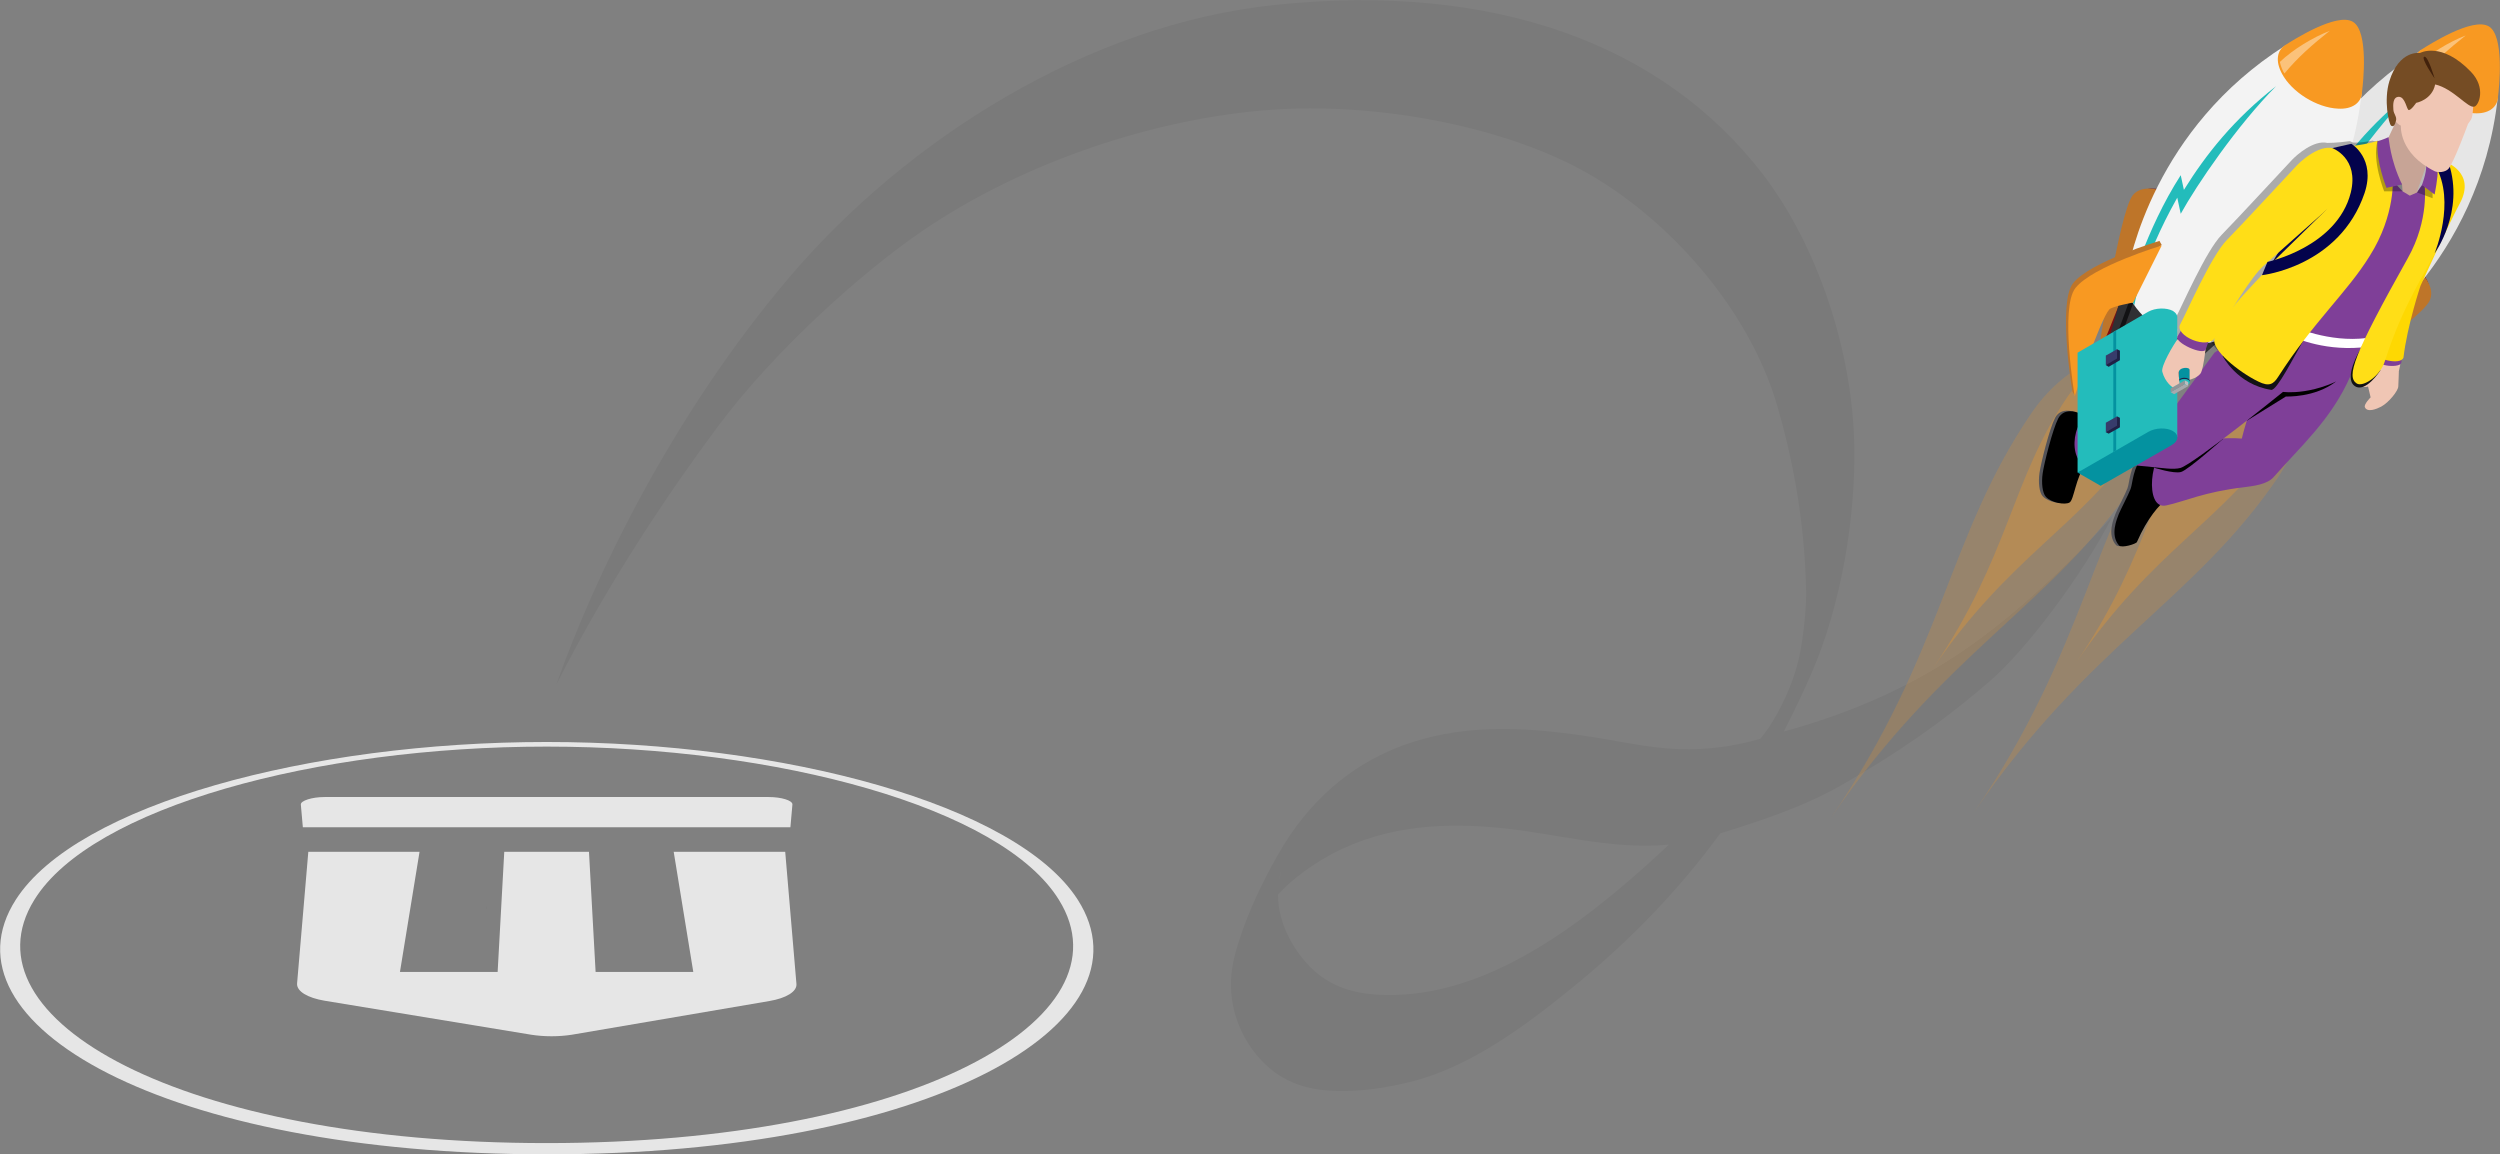 <?xml version="1.0" encoding="utf-8"?>
<!-- Generator: Adobe Illustrator 25.2.3, SVG Export Plug-In . SVG Version: 6.00 Build 0)  -->
<svg version="1.1" id="Livello_1" xmlns="http://www.w3.org/2000/svg" xmlns:xlink="http://www.w3.org/1999/xlink" x="0px" y="0px"
	 viewBox="0 0 867.6 400.6" style="enable-background:new 0 0 867.6 400.6;" xml:space="preserve">
<rect x="0" y="0" width="867.6" height="400.6" fill="#808080" stroke="none"/>
<style type="text/css">
	.st0{opacity:5.000000e-02;enable-background:new    ;}
	.st1{opacity:0.2;fill:#F89922;enable-background:new    ;}
	.st2{opacity:0.3;fill:#F89922;enable-background:new    ;}
	.st3{fill:#7A0F14;}
	.st4{fill:#BE7529;}
	.st5{fill:#303033;}
	.st6{fill:#121214;}
	.st7{fill:#E6E6E6;}
	.st8{fill:#F89922;}
	.st9{opacity:0.4;fill:#FFFFFF;enable-background:new    ;}
	.st10{fill:#23BCBB;}
	.st11{fill:#F3F3F3;}
	.st12{opacity:0.3;enable-background:new    ;}
	.st13{fill:#F0C6B4;}
	.st14{fill:#535359;}
	.st15{fill:#7F3F98;}
	.st16{fill:#C7A496;}
	.st17{fill:#FED802;}
	.st18{fill:#FFFFFF;}
	.st19{fill:#FFDE17;}
	.st20{fill:#03034C;}
	.st21{fill:#B8B8B8;}
	.st22{fill:#754C24;}
	.st23{fill:#42210B;}
	.st24{fill:#0492A0;}
	.st25{fill:#1F2145;}
	.st26{fill:#373C6B;}
	.st27{fill:#BCBEC0;}
	.st28{fill:#A7A9AC;}
	.st29{fill:#939598;}
	.st30{fill:#6D71D4;}
</style>
<g>
	<path class="st0" d="M733.1,179.2c-7,7.7-13.4,14.3-18.7,19.3c-10.8,10.2-22.7,20.9-38.3,30.8c-17.6,11.2-37.3,19.2-57.1,24.6
		c3.4-6.6,6.7-13.4,9.8-20.6c10-23.1,15.2-53.3,14.7-78.6c-0.6-33.2-12.9-69.7-31.8-94.3c-34.8-45.2-93.3-66.6-169-58.7
		C378.2,8.3,314.9,48,273.8,96.4c-40.3,47.6-67.1,102.7-80.7,141.1c18.5-36.5,40.1-68.1,55.8-89.2c20.2-27.2,51.1-54.5,71.1-68.1
		c36-24.6,82.1-39.3,121-42.1c35.7-2.6,78.5,5.2,107.2,20.5c29.7,15.9,58.4,47.7,68.5,81.9c5.1,17.5,9.6,39.3,10.1,64.4
		c0.1,5.5-0.5,11.7-1.5,18.4c-0.5,3.4-1.6,8-2.5,10.6c-2.5,7.8-6.8,15.7-9.8,19.8c-0.6,0.9-1.5,2-2.1,2.7
		c-9.3,2.7-18.7,3.9-28.2,3.6c-10.9-0.4-21.7-3-32.6-4.6c-21.8-3.2-43.9-4.4-65.3,4.1c-15.6,6.2-30.4,17.8-41.5,37.5
		c-5.1,9-9.9,18.9-13.4,29.8c-1.5,4.7-2.8,9.9-2.7,15.4c0.2,12.2,6.2,21.9,12.3,27.5c7.4,6.9,16.1,8.7,24.4,8.9
		c8.3,0.2,16.7-1,24.9-3c20.8-4.9,40.4-19.3,59.1-34.7c17.4-14.4,34.2-31.3,49.1-51.7c13.6-4.2,28.9-9.2,42-16.7
		c18.5-10.6,34-21,51.4-36C702.8,225.9,722.7,199.7,733.1,179.2z M168.7,315.5c0,0-0.1,0.1-0.1,0.3
		C168.9,313.1,168.9,315.5,168.7,315.5z M444.6,302.4c0,0.7-0.3,1.7-0.7,2.8c0-0.2,0.1-0.4,0.1-0.6C444,305,444.6,302.5,444.6,302.4
		z M477.9,345.2c-7.9-0.5-16.1-2.6-23-9.4c-5.2-5.2-11.4-14.5-11.4-25.4c4.7-5,10-8.9,15.3-12.1c18.9-11.3,39.6-12.9,59.5-11.2
		c20.3,1.7,40.5,8,60.9,6c-0.7,0.7-1.4,1.3-2.1,2C546.7,323.3,513.3,347.3,477.9,345.2z"/>
	<g>
		<g>
			<g>
				<path class="st1" d="M792.7,124c-9.9-6.7-27,1.1-38.1,17.5c-29.1,42.7-30.2,82.8-69.6,140.5c39.4-57.7,76.3-73.5,105.4-116.1
					C801.5,149.5,802.6,130.8,792.7,124z"/>
				<path class="st2" d="M792.7,124c-6.6-4.5-18,0.7-25.5,11.7c-19.5,28.6-20.2,55.4-46.6,94.1c26.4-38.7,51.1-49.2,70.5-77.8
					C798.6,141.1,799.3,128.5,792.7,124z"/>
			</g>
			<g>
				<path class="st1" d="M743,126c-9.9-6.7-27,1.1-38.1,17.5c-29.1,42.7-30.2,82.8-69.6,140.5c39.4-57.7,76.3-73.5,105.4-116.1
					C751.8,151.5,752.9,132.7,743,126z"/>
				<path class="st2" d="M743,126c-6.6-4.5-18,0.7-25.5,11.7c-19.5,28.6-20.2,55.4-46.6,94.1c26.4-38.7,51.1-49.2,70.5-77.8
					C748.9,143,749.6,130.5,743,126z"/>
			</g>
			<g>
				<g>
					<g>
						<path class="st3" d="M807.8,72c0,0-13.8-8.9-19.1-2.6c-3.7,4.4-13.6,56.8-13.6,56.8h1.2c0,0,12.9-33,15.5-35.8
							c0.9-0.9,6.1,1.2,6.1,1.2L807.8,72z"/>
						<path class="st4" d="M806.5,71.9c0,0-13.8-8.9-19.1-2.6c-4.9,5.8-12.4,56.8-12.4,56.8s12.8-33,15.5-35.7
							c0.9-0.9,6.1,1.2,6.1,1.2L806.5,71.9z"/>
					</g>
					<g>
						<path class="st3" d="M831.9,87.1c0,0,14.1,8.5,10.7,16.1c-2.4,5.2-45.1,37.1-45.1,37.1l-0.6-1.1c0,0,24-26,25.4-29.6
							c0.4-1.2-3.8-4.9-3.8-4.9L831.9,87.1z"/>
						<path class="st4" d="M832.5,88.2c0,0,14.1,8.5,10.7,16.1c-3.1,6.9-45.7,36-45.7,36s24-26,25.3-29.6c0.4-1.2-3.7-4.9-3.7-4.9
							L832.5,88.2z"/>
					</g>
					<g>
						<path class="st5" d="M818.4,119l-33.3-20.8l-6.9,24l0,0c-0.5,1.5-0.3,3.4,0.8,5.6c2.7,5.1,9.6,9.4,15.4,9.6
							c2.4,0.1,4.2-0.6,5.4-1.7l0,0L818.4,119z"/>
						
							<rect x="780.6" y="124.5" transform="matrix(0.53 -0.848 0.848 0.53 265.51 729.708)" class="st6" width="21.5" height="1.5"/>
						<polygon class="st6" points="790.4,136.6 788.9,136.1 802.8,119 804.4,119.6 						"/>
						<polygon class="st6" points="795.5,137.3 793.4,137.3 809.5,120.7 811.5,120.8 						"/>
						<polygon class="st6" points="781.5,131.1 782.6,132.1 791.9,112.2 790.7,111 						"/>
						<polygon class="st6" points="778.6,126.8 779.6,128.6 787.5,106.9 786.5,105.1 						"/>
					</g>
					<g>
						<path class="st7" d="M864.3,31.3l-20.4-12.1l-3.6-1.8c-45.4,28.9-54.1,74.4-55.1,80.2c-0.6,2.3-0.1,5.1,1.5,8.1
							c4.3,8,15.1,14.8,24.2,15.2c3.1,0.1,5.6-0.6,7.4-1.8l0,0c0,0,42-27.7,48.5-85L864.3,31.3z"/>
						<path class="st8" d="M866.9,34.1L866.9,34.1c0,0,0-0.1,0-0.3c0-0.1,0-0.1,0-0.2c0.4-3.1,2.3-21-3.1-24.4
							c-5.6-3.5-21.2,6.6-23.3,7.9l0,0c-0.1,0.1-0.2,0.1-0.2,0.1l0,0c-2.9,1.9-3.6,5.6-1.2,9.9c3.4,6.5,12.1,11.9,19.5,12.2
							C863.4,39.6,866.4,37.5,866.9,34.1z"/>
						<path class="st9" d="M838.4,23.1c4.6-4.4,11.6-8.6,17.3-10.8c-5.9,4.7-11,9.1-15.7,14.8C839.4,26.3,838.7,24.4,838.4,23.1z"/>
						<path class="st10" d="M785.8,103.6c0,0,5.9-22,18.2-41.1l1.1,5.1c7.7-12.4,17.4-24.6,32-36c-13.5,13.6-27.6,34.3-33.1,44.3
							l-1.2-5.6c-12.4,22-14.9,37.3-14.9,37.3s-0.7-1-1.2-2.1C786.1,104.4,785.8,103.6,785.8,103.6z"/>
					</g>
				</g>
				<g>
					<g>
						<path class="st3" d="M760.6,70.3c0,0-13.8-8.9-19.1-2.6c-3.7,4.4-13.6,56.8-13.6,56.8h1.2c0,0,12.8-33,15.5-35.8
							c0.9-0.9,6.1,1.2,6.1,1.2L760.6,70.3z"/>
						<path class="st4" d="M759.3,70.3c0,0-13.8-8.9-19.1-2.6c-4.8,5.8-12.3,56.8-12.3,56.8s12.8-33,15.5-35.8
							c0.9-0.9,6.1,1.2,6.1,1.2L759.3,70.3z"/>
					</g>
					<g>
						<path class="st5" d="M771.2,117.3l-33.3-20.8l-6.8,24l0,0c-0.5,1.5-0.3,3.4,0.8,5.6c2.7,5.1,9.6,9.4,15.4,9.6
							c2.4,0.1,4.2-0.6,5.4-1.7l0,0L771.2,117.3z"/>
						
							<rect x="733.3" y="122.8" transform="matrix(0.53 -0.848 0.848 0.53 244.75 688.879)" class="st6" width="21.5" height="1.5"/>
						<polygon class="st6" points="743.2,134.9 741.7,134.4 755.6,117.3 757.2,117.9 						"/>
						<polygon class="st6" points="748.3,135.7 746.2,135.6 762.3,119 764.3,119.1 						"/>
						<polygon class="st6" points="734.3,129.4 735.5,130.5 744.7,110.5 743.5,109.4 						"/>
						<polygon class="st6" points="731.4,125.1 732.4,126.9 740.3,105.2 739.3,103.5 						"/>
					</g>
					<g>
						<path class="st11" d="M817.1,29.6l-20.4-12l-3.6-1.8C747.7,44.6,739,90.1,738,95.9c-0.6,2.3-0.1,5.1,1.5,8.1
							c4.3,8,15.1,14.8,24.2,15.1c3.1,0.1,5.6-0.6,7.4-1.8l0,0c0,0,42-27.8,48.5-85L817.1,29.6z"/>
						<path class="st8" d="M819.7,32.5L819.7,32.5c0,0,0-0.1,0-0.3c0-0.1,0-0.1,0-0.2c0.4-3.1,2.4-21-3.1-24.4
							c-5.6-3.5-21.2,6.6-23.3,7.9l0,0c-0.1,0.1-0.2,0.1-0.2,0.1l0,0c-2.9,1.9-3.5,5.6-1.2,9.9c3.4,6.5,12.2,11.9,19.5,12.2
							C816.2,38,819.2,35.8,819.7,32.5z"/>
						<path class="st9" d="M791.2,21.5c4.6-4.4,11.6-8.6,17.3-10.8c-5.9,4.7-11,9.1-15.7,14.8C792.2,24.7,791.5,22.9,791.2,21.5z"/>
						<path class="st10" d="M738.6,101.9c0,0,5.9-22,18.2-41.1l1.1,5.1c7.7-12.4,17.4-24.6,32-36c-13.5,13.6-27.6,34.3-33.1,44.3
							l-1.2-5.6c-12.4,22-14.9,37.3-14.9,37.3s-0.7-1-1.2-2.1C738.9,102.8,738.6,101.9,738.6,101.9z"/>
					</g>
					<g>
						<path class="st4" d="M749.4,83.6c0,0-23.9,7.2-29.9,14.6c-5.5,6.8-0.3,37.6-0.3,37.6l0.8,1.5c0,0,0.1-4.4,0.2-4.5
							c2.1-6.1,8.3-24.1,11-27.2c1-1.1,8.3-2.4,8.3-2.4l8.1-16.2l2.6-2L749.4,83.6z"/>
						<path class="st8" d="M750.2,85.2c0,0-23.9,7.2-29.9,14.7c-5.5,6.8-0.3,37.6-0.3,37.6s8.8-26.5,12-30.1c1-1.1,8.3-2.4,8.3-2.4
							L750.2,85.2z"/>
					</g>
				</g>
			</g>
		</g>
		<path class="st12" d="M828.5,59.6l-0.9-3.7l-2.3-7.1c0,0-1.1,0.4-1.9,0c-2.8,0.5-4.1,0.7-6.6,0.7c-0.4,0-1.2-0.6-1.5-0.5
			c-4.1,0.6-7.6,0.6-7.6,0.6l0,0c-4.7-1.1-10.6,4.1-12.3,5.9c-2.2,2.3-18.9,20.4-24.4,26s-13.9,25.1-16.2,29.3
			c-0.5,0.8-0.2,1.8,0.4,2.6c0.7,0.9,0.1,1.7,0.4,3.4c0.4,3.2,9.5,0.8,11.1-1.2l0,0c-1.1,3.9,8.4,11.6,15.2,14.9
			c3.8,1.8,5.3,0.8,6.9-1.6c12.6-19.5,23.8-29.1,31.8-42C829.6,72.5,828.5,59.6,828.5,59.6z M786.6,89.3c-1.6,2.7-8.2,8.7-13.4,15.2
			c3.8-6.1,7.7-11.8,10.3-14.1c1-0.9,2.9-2.6,5.3-4.7C788.2,86.8,787.4,88,786.6,89.3z"/>
		<g>
			<g>
				<path class="st13" d="M823.9,129.1c0,0-1.2,0.4-1.9,1.2s-3.5,2-3,3.2c0.3,0.8,2.1,1,2.8,0.6c0.3,1.3,0.9,3.8,0.9,3.8
					s-2.4,2.4-2,3.4c0.8,2,4.2,0.6,5.7-0.2c2.6-1.4,5.9-5.5,5.9-7c0.1-1.6,0.2-5.3,0.2-5.3l0.5-2.3l-4.8-1.7l-3.9,2.2L823.9,129.1z"
					/>
			</g>
			<g>
				<path class="st14" d="M750.3,173.4c-2,1.4-8.7,6.5-12.3,15.1c-0.3,0.7-2.8,1.6-3.7,0.6c-3.2-3.6-0.7-9.3-0.1-10.9
					c0.6-1.5,3.3-6.6,4.1-8.7c0.8-2.1,0.7-7.3,4.4-11.8c1.2-1.4,6.7,0.9,6.7,0.9l2.9,8.9C752.4,167.4,750.1,172.8,750.3,173.4z"/>
				<path d="M751.5,173.7c-2,1.4-6.2,5.9-9.9,14.4c-0.3,0.7-5.3,2.2-6.2,1.2c-3.2-3.6-0.7-9.3-0.1-10.9c0.6-1.5,3.3-6.6,4.1-8.7
					c0.8-2.1,0.7-7.3,4.5-11.8c1.1-1.4,6.7,0.9,6.7,0.9l2.9,8.9C753.6,167.7,751.3,173.1,751.5,173.7z"/>
				<path class="st14" d="M723.6,145.8c-2-2.4-3.9-2.9-3.9-2.9s-4.5-1.7-6.5,2.1c-2,3.9-4.9,15.6-5.4,19s-0.1,6.9,1.1,8.2
					c1.9,2.1,6.7,2.9,8.2,2c1.6-0.9,2.1-8.8,5.7-13.4C723.5,159.8,724.5,147,723.6,145.8z"/>
				<path d="M724.7,146c-2-2.4-3.9-2.9-3.9-2.9s-4.5-1.7-6.5,2.1c-2,3.9-4.9,15.6-5.4,19s-0.1,6.9,1.1,8.2c1.9,2.1,6.6,2.9,8.2,2
					c1.6-0.9,2.1-8.8,5.7-13.4C724.6,160.1,725.6,147.3,724.7,146z"/>
				<path class="st15" d="M815.6,130.7c-6.6,15-17.5,24.5-26.5,34.8c-2.3,2.7-7.4,3.2-10.4,3.6c-13.8,1.6-20.4,4.9-26.9,6.3
					c-7.9,1.8-5.5-19.2,0.8-19.8s13.5-4.3,25.4-3.4c1.1-5.1,8.3-27,8.3-27l30.1-0.9C816.3,124.3,816.5,128.6,815.6,130.7z"/>
				<path d="M779.6,146.1l11.2-11.2c0,0,20-3.3,19.9-2.5c-7.4,5.7-17.4,5.2-17.4,5.2L779.6,146.1z"/>
				<path d="M747.5,162.3c0,0,6.9,2.2,9.4,1.5s14.7-11.6,14.7-11.6l-17.1,3.8L747.5,162.3z"/>
				<path class="st15" d="M768.5,122.4c0,0-11.7,15.9-16.3,22.2c-8.4-2.5-19.7,0.5-26.3-0.1c-7-0.6-9.2,18.8,1,17.4
					c14.7-1.9,25,1.8,29.8,0.5c4.7-1.4,35.6-26.4,35.6-26.4s11.5,1.7,24.9-7.2c2.7-1.8,3.2-10.7,3.2-10.7l-13.7,1l-24.7-5.9
					L768.5,122.4z"/>
			</g>
			<polygon class="st16" points="830.7,43.9 829,47.5 824.2,55 826.5,67.2 843,69.4 848.1,61.2 842.3,45.2 835.1,40.7 829.7,40.5 
							"/>
			<path class="st15" d="M825.7,120.2c0,0-0.2,1.5-0.8,4.4c-0.5,2.5,8.5,3.4,8.5,1s0.4-4.7,0.4-4.7L825.7,120.2z"/>
			<path class="st17" d="M848.5,56.1c0,0,10.9,3.7,5.2,14.4c-4,7.4-13.7,28.7-13.7,28.7s-4.6,13.8-5.9,24.9c-1.1,2.9-10,0.3-9.9-1.5
				s15-53,15-53l6.5-11.7L848.5,56.1z"/>
			<polygon class="st15" points="830.7,60.9 833.8,66.4 836.3,67.9 838.8,66.8 841.3,62.1 846.6,67.6 838.8,91.3 820.6,120.4 
				794.2,116.4 819.7,85.1 824.7,65.4 			"/>
			<path class="st6" d="M818.9,121.6c0,0-5.6,9.5-1.8,12.3c3.8,2.8,9-5.4,9-5.4L818.9,121.6z"/>
			<path class="st18" d="M821.4,117.3c-13.2,1.7-25.6-4-25.6-4l-0.7,3.3c0,0,10.2,5.2,24.3,4L821.4,117.3z"/>
			<path class="st19" d="M841.4,64c0,0,1.8,12.1-5.8,25.6c-19,33.9-21.4,41.1-17.7,43.5c2.1,1.3,8.1-2.4,9.8-7.9
				c6.3-19.9,14.6-31.3,18.8-40.4c7.5-16.1,1.9-28.1,1.9-28.1l-3.6-0.7L841.4,64z"/>
			<path class="st20" d="M845.2,57.6c7.2,12.4-0.3,30.3-0.3,30.3s10.5-14.3,4.9-31.3C849.5,56.2,846.3,57,845.2,57.6z"/>
			<path class="st6" d="M771.3,123.5c0,0,5.1,10,16.9,11.8c2,0.3,7.9-11.6,11.1-17C798.7,116,771.3,123.5,771.3,123.5z"/>
			<path class="st19" d="M830.4,61.5c0,0,1.1,12.9-8,27.3c-8,12.9-19.2,22.4-31.8,42c-1.6,2.5-3.1,3.5-6.9,1.6
				c-6.8-3.3-16.3-11-15.2-14.9c2.6-9.5,17.5-22.1,20-26.3c4.8-7.9,7.3-12.9,7.3-12.9l13.6-26.9c0,0,10.3-0.7,15.7-2.5
				c0.8,0.3,1.9,1.7,1.9,1.7l2.3,7.1L830.4,61.5z"/>
			<polygon class="st20" points="790.7,87.5 788.5,91.2 807.7,72.4 792.7,81.6 			"/>
			<g>
				<path class="st21" d="M842,57.4c-1.6,4.7-3.3,9.3-3.3,9.3l1.8-2.5l1.3-0.4l2.3-5.6C844.1,58.3,842.6,57.3,842,57.4z"/>
				<polygon class="st12" points="840.6,64.3 838.8,66.8 844.2,68.8 844.2,65.8 				"/>
				<path class="st15" d="M842,57.4c0.1,2.8-1.5,6.8-1.5,6.8l4.4,3.3c0,0,1.3-6.3,1-8.3L842,57.4z"/>
				<polygon class="st21" points="833.6,64 833.8,66.4 829.4,61.7 830.6,60.3 				"/>
				<path class="st12" d="M833.8,66.4h-6.4c0,0-4.3-10.7-2.3-17.5c0.3-0.1,5.4,12.8,8.5,15L833.8,66.4z"/>
				<path class="st15" d="M833.6,64c-1.4,0.3-5.4,1.2-5.4,1.2s-3.8-9.6-3.1-16.2c1.9-0.5,3.8-1.4,3.8-1.4
					C829.1,48.2,829.4,55.3,833.6,64z"/>
			</g>
			<path class="st13" d="M858.3,37.1c0,0-0.2,3.1-0.5,3.8c-0.2,0.7-1.3,2.1-1.3,2.1s-4.8,13.2-6.8,15.6c-1.1,1.2-3.6,1.4-4.8,0.8
				c-12.5-6.2-11.7-15.8-11.7-15.8s-0.7-0.2-1.6-1.2c-0.5-0.6-1.2-1.4-1.2-1.4l-0.7-5.8l2-6.5l8.1-4.9l13,2.2l5.7,5.6L858.3,37.1z"
				/>
			<path class="st22" d="M845.1,29.3c-1.1,5.4-6.6,6.4-6.6,6.4s-1.6,2.4-2.5,2.5c-0.8,0.1-1.2-4.6-3.5-4.6c-2.2,0-2,3-1.9,4.5
				s1.3,2.4,0.9,3.8c-0.3,1.4-0.9,2.3-1.7,1.7s-2.6-8.8-0.6-15.4c3.4-11,10.6-9.8,10.6-9.8s7.4-4.2,17.7,6.5
				c5.4,5.6,2.7,11.8,1.2,12.1C856.5,37.7,851.5,30.8,845.1,29.3z"/>
			<path class="st23" d="M841.3,19.7c-1.3,0.4,3.6,7.5,3.6,7.5S842.6,19.2,841.3,19.7z"/>
			<g>
				<path class="st10" d="M754.1,107.9c1.1,0.7,1.6,1.6,1.5,2.5v41.2L721,164v-41.6l24.5-14.2C748,106.8,751.8,106.7,754.1,107.9z"
					/>
				<path class="st24" d="M754.1,149.6c2.2,1.3,2,3.5-0.5,4.9L729,168.6l-8-4.6l24.5-14.1C748,148.4,751.9,148.3,754.1,149.6z"/>
				<polygon class="st24" points="733.4,156.9 733.4,115.3 734.4,114.7 734.4,156.3 				"/>
				<g>
					<polygon class="st25" points="735.7,125 731.8,127.3 730.8,126.7 734.7,121.2 735.7,121.7 					"/>
					<polygon class="st26" points="730.8,126.7 730.8,123.4 734.7,121.2 734.7,124.4 					"/>
				</g>
				<g>
					<polygon class="st25" points="735.7,148.3 731.8,150.5 730.8,150 734.7,144.5 735.7,145 					"/>
					<polygon class="st26" points="730.8,150 730.8,146.7 734.7,144.5 734.7,147.7 					"/>
				</g>
				<g>
					<g>
						<polygon class="st27" points="759.4,120.8 758.2,120.1 758.2,118.8 759.4,119.4 						"/>
						<polygon class="st28" points="754.5,123.6 753.3,122.9 758.2,120.1 759.4,120.8 						"/>
						<polygon class="st29" points="753.3,122.9 753.3,121.6 758.2,118.8 758.2,120.1 						"/>
					</g>
					<g>
						<path class="st25" d="M759.9,120.8v0.4c0-0.3-0.2-0.6-0.6-0.8c-0.7-0.4-1.9-0.4-2.7,0c-0.4,0.2-0.6,0.5-0.6,0.8v-0.4
							c0-0.3,0.2-0.6,0.5-0.8c0.7-0.4,1.9-0.4,2.6,0C759.7,120.2,759.9,120.5,759.9,120.8z"/>
						<path class="st30" d="M759.4,122c-0.7,0.4-1.9,0.4-2.7,0c-0.7-0.4-0.7-1.1,0-1.5s1.9-0.4,2.7,0
							C760.1,120.9,760.1,121.6,759.4,122z"/>
						<path class="st24" d="M759.9,121.2v11.4l-0.1,0.1c-0.1,0.1-0.3,0.3-0.5,0.4c-0.7,0.4-1.9,0.4-2.6,0c-0.2-0.1-0.4-0.3-0.4-0.4
							l-0.1-0.1v-11.4c0-0.3,0.2-0.6,0.6-0.8c0.7-0.4,1.9-0.4,2.7,0C759.7,120.7,759.9,121,759.9,121.2z"/>
						<path class="st25" d="M759.9,132.2v0.4c0-0.3-0.2-0.6-0.6-0.8c-0.7-0.4-1.9-0.4-2.7,0c-0.4,0.2-0.5,0.5-0.5,0.8v-0.4
							c0-0.3,0.2-0.6,0.6-0.8c0.7-0.4,1.9-0.4,2.7,0C759.7,131.7,759.9,131.9,759.9,132.2z"/>
						<path class="st10" d="M759.4,133.4c-0.7,0.4-1.9,0.4-2.6,0c-0.7-0.4-0.7-1.1,0-1.5s1.9-0.4,2.7,0
							C760.1,132.3,760.1,133,759.4,133.4z"/>
					</g>
					<g>
						<polygon class="st27" points="759.4,134 758.2,133.3 758.2,132 759.4,132.6 						"/>
						<polygon class="st28" points="754.5,136.8 753.3,136.1 758.2,133.3 759.4,134 						"/>
						<polygon class="st29" points="753.3,136.1 753.3,134.8 758.2,132 758.2,133.3 						"/>
					</g>
				</g>
			</g>
			<path class="st13" d="M765.4,121.4c0,0-0.7,6-1.5,7.8c-0.8,1.8-4,2.6-4,2.6s0-2.3,0-3.4c0-1.2-3.9-1-3.8,1c0,1.5,0.3,3.6,0.3,3.6
				l-2.4,1.4c0,0-2.6-1.6-3.6-5.4c-0.5-1.9,3.7-9.2,5.6-11.7c1.6-1,3.1-1.3,3.1-1.3l5.4,1.7L765.4,121.4z"/>
			<path class="st15" d="M758.1,112.4c0,0-0.8,1.8-2.4,4.3c-1.4,2.1,9.1,6.9,9.8,4.5s1.9-4.4,1.9-4.4L758.1,112.4z"/>
			<path class="st19" d="M813.4,54.8c-4.3-8.2-14,0.2-16.2,2.5s-18.9,20.4-24.4,26c-5.5,5.6-13.9,25.1-16.2,29.3
				c-2,3.8,9.6,9.1,12.3,4.4c5-8.8,12.5-21.1,16.6-24.7c4-3.6,24.2-21.5,24.2-21.5S818.2,64,813.4,54.8z"/>
			<path class="st20" d="M809.4,51.4c0,0,9.4,3.4,6.4,15.5c-4.8,18.9-28.9,24-28.9,24l-1.9,4.6c0,0,26.9-2.9,35.6-28.5
				c4-12-4.6-17.1-4.6-17.1L809.4,51.4z"/>
		</g>
	</g>
</g>
<g>
	<g>
		<path class="st7" d="M112.7,276.6h154c4.5,0,8.4,1.2,8.3,2.6l-0.7,7.9H105.1l-0.7-7.9C104.3,277.9,108.2,276.6,112.7,276.6z"/>
		<path class="st7" d="M272.5,295.6h-38.7l6.8,41.7h-33.9l-2.3-41.7H175l-2.3,41.7h-33.9l6.8-41.7H107c-1.2,13.7-2.5,28.9-3.9,45.7
			c-0.2,2.7,3.6,5,9.6,6l71.7,11.8c4.5,0.7,9.5,0.7,14,0l68.6-11.7c5.9-1,9.6-3.3,9.4-5.9L272.5,295.6z"/>
	</g>
	<path class="st7" d="M374,312.2c27.5,42.9-51.2,88.4-184.2,88.4S-22,355.1,5.5,312.2c21.2-33,101.9-54.7,184.2-54.7
		S352.8,279.2,374,312.2z M189.7,259.1c-80,0-158,21.1-177.8,53.2c-25.5,41.2,50.8,84.4,177.8,84.4s203.4-43.2,177.8-84.4
		C347.7,280.2,269.8,259.1,189.7,259.1z"/>
</g>
</svg>
